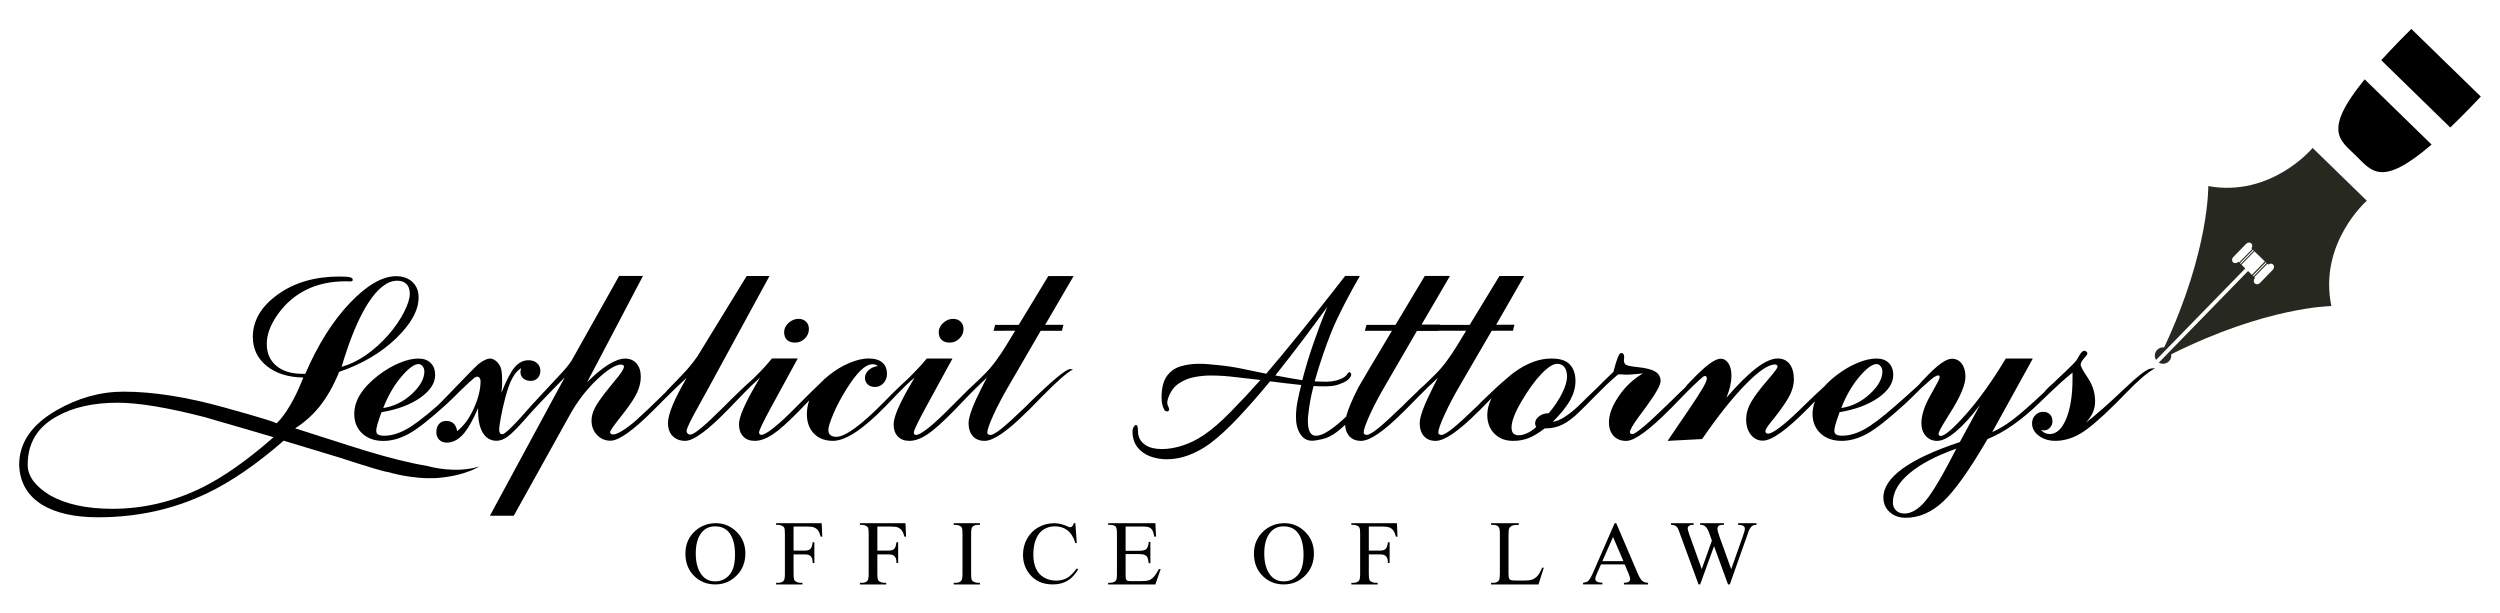 <?xml version="1.0" encoding="UTF-8"?>
<!-- Generator: Adobe Illustrator 24.2.1, SVG Export Plug-In . SVG Version: 6.00 Build 0)  -->
<svg xmlns="http://www.w3.org/2000/svg" xmlns:xlink="http://www.w3.org/1999/xlink" version="1.1" id="Layer_1" x="0px" y="0px" viewBox="0 0 686.27 168.38" style="enable-background:new 0 0 686.27 168.38;" xml:space="preserve">
<style type="text/css">
	.st0{fill:#27281F;}
	.st1{fill:#FFFFFF;}
	.st2{fill:none;stroke:#000000;stroke-miterlimit:10;}
</style>
<g>
	<g>
		<g>
			<path d="M196.54,143.62c2.18,0,4.07,0.79,5.67,2.38c1.6,1.58,2.4,3.56,2.4,5.93c0,2.44-0.81,4.47-2.42,6.08s-3.56,2.42-5.85,2.42     c-2.31,0-4.26-0.79-5.83-2.36c-1.57-1.57-2.36-3.61-2.36-6.11c0-2.55,0.91-4.64,2.73-6.25     C192.45,144.32,194.34,143.62,196.54,143.62z M196.31,144.49c-1.5,0-2.71,0.53-3.62,1.6c-1.13,1.33-1.7,3.27-1.7,5.83     c0,2.62,0.59,4.64,1.76,6.06c0.9,1.08,2.09,1.61,3.57,1.61c1.58,0,2.88-0.59,3.91-1.77c1.03-1.18,1.54-3.04,1.54-5.57     c0-2.75-0.57-4.8-1.7-6.15C199.17,145.03,197.91,144.49,196.31,144.49z"></path>
			<path d="M217.84,144.54v6.61h3.06c0.7,0,1.22-0.16,1.54-0.46c0.33-0.31,0.54-0.92,0.65-1.84h0.46v5.69h-0.46     c-0.01-0.65-0.09-1.13-0.25-1.44c-0.16-0.31-0.38-0.54-0.67-0.69c-0.28-0.15-0.71-0.23-1.27-0.23h-3.06v5.28     c0,0.85,0.05,1.41,0.16,1.69c0.08,0.21,0.26,0.38,0.52,0.53c0.36,0.2,0.74,0.3,1.14,0.3h0.61v0.46h-7.22v-0.46h0.6     c0.69,0,1.2-0.2,1.51-0.61c0.2-0.26,0.3-0.9,0.3-1.91V146.6c0-0.85-0.05-1.41-0.16-1.69c-0.08-0.21-0.25-0.38-0.51-0.53     c-0.36-0.2-0.74-0.3-1.14-0.3h-0.6v-0.46h12.51l0.16,3.7h-0.43c-0.22-0.79-0.47-1.36-0.75-1.73c-0.29-0.37-0.64-0.63-1.05-0.8     c-0.42-0.17-1.06-0.25-1.94-0.25H217.84z"></path>
			<path d="M240.84,144.54v6.61h3.06c0.7,0,1.22-0.16,1.54-0.46c0.33-0.31,0.54-0.92,0.65-1.84h0.46v5.69h-0.46     c-0.01-0.65-0.09-1.13-0.25-1.44c-0.16-0.31-0.38-0.54-0.67-0.69c-0.28-0.15-0.71-0.23-1.27-0.23h-3.06v5.28     c0,0.85,0.05,1.41,0.16,1.69c0.08,0.21,0.26,0.38,0.52,0.53c0.36,0.2,0.74,0.3,1.14,0.3h0.61v0.46h-7.22v-0.46h0.6     c0.69,0,1.2-0.2,1.51-0.61c0.2-0.26,0.3-0.9,0.3-1.91V146.6c0-0.85-0.05-1.41-0.16-1.69c-0.08-0.21-0.25-0.38-0.51-0.53     c-0.36-0.2-0.74-0.3-1.14-0.3h-0.6v-0.46h12.51l0.16,3.7h-0.43c-0.22-0.79-0.47-1.36-0.75-1.73c-0.29-0.37-0.64-0.63-1.05-0.8     c-0.42-0.17-1.06-0.25-1.94-0.25H240.84z"></path>
			<path d="M269,159.98v0.46h-7.2v-0.46h0.6c0.69,0,1.2-0.2,1.51-0.61c0.2-0.26,0.3-0.9,0.3-1.91V146.6c0-0.85-0.05-1.41-0.16-1.69     c-0.08-0.21-0.25-0.38-0.51-0.53c-0.36-0.2-0.74-0.3-1.14-0.3h-0.6v-0.46h7.2v0.46h-0.61c-0.69,0-1.19,0.2-1.5,0.61     c-0.21,0.26-0.31,0.9-0.31,1.91v10.86c0,0.85,0.05,1.41,0.16,1.69c0.08,0.21,0.26,0.38,0.52,0.53c0.36,0.2,0.73,0.3,1.13,0.3H269     z"></path>
			<path d="M295.2,143.62l0.38,5.47h-0.38c-0.51-1.64-1.24-2.81-2.19-3.53c-0.95-0.72-2.09-1.08-3.42-1.08     c-1.12,0-2.12,0.27-3.03,0.81c-0.9,0.54-1.61,1.4-2.13,2.59c-0.52,1.19-0.77,2.66-0.77,4.42c0,1.45,0.24,2.72,0.73,3.78     c0.49,1.07,1.22,1.89,2.2,2.45c0.98,0.57,2.1,0.85,3.35,0.85c1.09,0,2.05-0.22,2.89-0.67c0.83-0.45,1.75-1.33,2.75-2.66     l0.38,0.24c-0.84,1.43-1.83,2.48-2.95,3.14c-1.12,0.66-2.46,1-4.01,1c-2.79,0-4.94-0.99-6.47-2.96c-1.14-1.47-1.71-3.2-1.71-5.19     c0-1.6,0.38-3.08,1.13-4.42c0.75-1.34,1.79-2.39,3.11-3.12c1.32-0.74,2.76-1.11,4.32-1.11c1.22,0,2.41,0.28,3.6,0.85     c0.35,0.17,0.6,0.26,0.74,0.26c0.22,0,0.42-0.07,0.58-0.23c0.21-0.21,0.37-0.51,0.46-0.89H295.2z"></path>
			<path d="M308.99,144.54v6.65h3.7c0.96,0,1.6-0.14,1.92-0.43c0.43-0.38,0.67-1.05,0.72-2.01h0.46v5.85h-0.46     c-0.12-0.82-0.23-1.34-0.35-1.57c-0.15-0.29-0.39-0.52-0.73-0.68c-0.34-0.17-0.86-0.25-1.56-0.25h-3.7v5.54     c0,0.74,0.03,1.2,0.1,1.36c0.07,0.16,0.18,0.29,0.35,0.38c0.17,0.1,0.48,0.14,0.94,0.14h2.85c0.95,0,1.64-0.07,2.07-0.2     c0.43-0.13,0.84-0.39,1.24-0.78c0.51-0.51,1.04-1.29,1.57-2.32h0.5l-1.45,4.22H304.2v-0.46h0.6c0.4,0,0.77-0.09,1.13-0.29     c0.26-0.13,0.44-0.33,0.54-0.6c0.1-0.26,0.14-0.81,0.14-1.62v-10.92c0-1.07-0.11-1.72-0.32-1.97c-0.3-0.33-0.79-0.5-1.49-0.5     h-0.6v-0.46h12.96l0.19,3.68h-0.48c-0.17-0.88-0.37-1.49-0.58-1.82c-0.21-0.33-0.52-0.58-0.94-0.76     c-0.33-0.12-0.91-0.19-1.75-0.19H308.99z"></path>
		</g>
		<g>
			<path d="M352.61,143.62c2.18,0,4.07,0.79,5.67,2.38c1.6,1.58,2.4,3.56,2.4,5.93c0,2.44-0.81,4.47-2.42,6.08     c-1.61,1.61-3.56,2.42-5.85,2.42c-2.31,0-4.26-0.79-5.83-2.36c-1.57-1.57-2.36-3.61-2.36-6.1c0-2.55,0.91-4.63,2.73-6.25     C348.52,144.32,350.41,143.62,352.61,143.62z M352.37,144.49c-1.5,0-2.71,0.53-3.62,1.6c-1.13,1.33-1.7,3.27-1.7,5.83     c0,2.62,0.59,4.64,1.76,6.06c0.9,1.07,2.09,1.61,3.57,1.61c1.58,0,2.88-0.59,3.91-1.77c1.03-1.18,1.54-3.03,1.54-5.57     c0-2.75-0.57-4.8-1.7-6.15C355.23,145.03,353.98,144.49,352.37,144.49z"></path>
			<path d="M375.75,144.54v6.61h3.06c0.7,0,1.22-0.16,1.54-0.46c0.33-0.31,0.54-0.92,0.65-1.84h0.46v5.69H381     c-0.01-0.65-0.09-1.13-0.25-1.44c-0.16-0.31-0.38-0.54-0.67-0.69c-0.28-0.15-0.71-0.23-1.27-0.23h-3.06v5.28     c0,0.85,0.05,1.41,0.16,1.69c0.08,0.21,0.26,0.38,0.52,0.53c0.36,0.2,0.74,0.3,1.14,0.3h0.61v0.46h-7.22v-0.46h0.6     c0.69,0,1.2-0.2,1.51-0.61c0.2-0.26,0.3-0.9,0.3-1.91V146.6c0-0.85-0.05-1.41-0.16-1.69c-0.08-0.21-0.25-0.38-0.51-0.53     c-0.36-0.2-0.74-0.3-1.14-0.3h-0.6v-0.46h12.51l0.16,3.7h-0.43c-0.22-0.79-0.47-1.36-0.75-1.73c-0.29-0.37-0.64-0.63-1.05-0.8     c-0.42-0.17-1.06-0.25-1.94-0.25H375.75z"></path>
		</g>
		<g>
			<path d="M423.36,155.79l0.41,0.09l-1.44,4.56h-13.02v-0.46h0.63c0.71,0,1.22-0.23,1.53-0.69c0.17-0.26,0.26-0.88,0.26-1.84V146.6     c0-1.05-0.12-1.71-0.35-1.97c-0.32-0.36-0.8-0.55-1.44-0.55h-0.63v-0.46h7.61v0.46c-0.89-0.01-1.52,0.07-1.88,0.25     c-0.36,0.17-0.61,0.39-0.74,0.66c-0.13,0.26-0.2,0.9-0.2,1.9v10.57c0,0.69,0.07,1.16,0.2,1.41c0.1,0.17,0.25,0.3,0.46,0.38     c0.21,0.08,0.85,0.12,1.93,0.12h1.23c1.29,0,2.19-0.09,2.72-0.29c0.52-0.19,1-0.53,1.43-1.01     C422.5,157.59,422.93,156.83,423.36,155.79z"></path>
			<path d="M445.99,154.93h-6.51l-1.14,2.59c-0.28,0.64-0.42,1.12-0.42,1.43c0,0.25,0.12,0.47,0.37,0.66     c0.24,0.19,0.77,0.31,1.58,0.37v0.45h-5.3v-0.45c0.7-0.12,1.16-0.28,1.36-0.47c0.42-0.39,0.89-1.18,1.4-2.36l5.91-13.53h0.43     l5.85,13.68c0.47,1.1,0.9,1.81,1.28,2.14c0.38,0.33,0.92,0.51,1.61,0.55v0.45h-6.63v-0.45c0.67-0.03,1.12-0.14,1.36-0.33     c0.24-0.19,0.35-0.41,0.35-0.68c0-0.36-0.17-0.92-0.5-1.69L445.99,154.93z M445.64,154.04l-2.85-6.64l-2.93,6.64H445.64z"></path>
			<path d="M482.17,143.62v0.45c-0.44,0-0.79,0.08-1.07,0.23c-0.27,0.15-0.53,0.44-0.78,0.86c-0.17,0.28-0.43,0.96-0.78,2.02     l-4.69,13.24h-0.5l-3.83-10.5l-3.81,10.5h-0.45l-5-13.64c-0.37-1.02-0.61-1.62-0.71-1.81c-0.17-0.31-0.39-0.53-0.68-0.68     c-0.28-0.15-0.67-0.22-1.16-0.22v-0.45h6.22v0.45h-0.3c-0.44,0-0.77,0.1-1,0.29c-0.23,0.19-0.35,0.43-0.35,0.7     c0,0.28,0.18,0.93,0.55,1.95l3.31,9.22l2.79-7.84l-0.5-1.38l-0.4-1.1c-0.17-0.4-0.37-0.76-0.58-1.07     c-0.11-0.15-0.24-0.28-0.4-0.39c-0.21-0.15-0.41-0.25-0.62-0.31c-0.16-0.05-0.41-0.07-0.74-0.07v-0.45h6.55v0.45h-0.45     c-0.46,0-0.8,0.1-1.02,0.29c-0.21,0.19-0.32,0.46-0.32,0.79c0,0.41,0.19,1.13,0.56,2.16l3.22,8.93l3.2-9.05     c0.36-1,0.55-1.7,0.55-2.08c0-0.19-0.06-0.36-0.18-0.52c-0.12-0.16-0.27-0.27-0.45-0.34c-0.31-0.11-0.72-0.17-1.23-0.17v-0.45     H482.17z"></path>
		</g>
	</g>
	<path d="M221.26,88.3c-0.52-0.52-1.22-0.77-2.08-0.77c-1.01,0-1.91,0.38-2.72,1.12c-0.8,0.75-1.21,1.59-1.21,2.53   c0,0.91,0.26,1.62,0.79,2.12c0.53,0.5,1.27,0.75,2.22,0.75c1.03,0,1.92-0.37,2.67-1.11c0.74-0.73,1.12-1.61,1.12-2.61   C222.05,89.48,221.79,88.8,221.26,88.3z"></path>
	<path d="M266.39,106.44c0.73-0.63,1.32-1.17,1.76-1.63l0.66-0.65C268.13,104.76,267.33,105.52,266.39,106.44z M270.52,104.11   c0.13-0.12,0.26-0.23,0.39-0.34c0.01-0.03,0.03-0.06,0.04-0.09L270.52,104.11z M263.7,88.3c-0.53-0.52-1.22-0.77-2.08-0.77   c-1.01,0-1.91,0.38-2.72,1.12c-0.8,0.75-1.21,1.59-1.21,2.53c0,0.91,0.26,1.62,0.79,2.12c0.52,0.5,1.27,0.75,2.22,0.75   c1.03,0,1.92-0.37,2.66-1.11c0.75-0.73,1.13-1.61,1.13-2.61C264.5,89.48,264.23,88.8,263.7,88.3z"></path>
	<path d="M265.22,107.57c0.41-0.39,0.78-0.76,1.14-1.11C265.85,106.91,265.47,107.27,265.22,107.57z M266.21,108.31l4.2-4.09   C269.19,105.3,267.8,106.67,266.21,108.31z"></path>
	<path d="M393.99,104.45c0.22-0.21,0.46-0.42,0.67-0.6v-0.01c0.03-0.05,0.06-0.1,0.08-0.15   C394.5,103.92,394.26,104.16,393.99,104.45z"></path>
	<path d="M444.13,102.81l-0.62,0.59c0.25-0.21,0.5-0.42,0.73-0.59H444.13z"></path>
	<g>
		<path d="M117.55,127.97c-0.03-0.01-0.04-0.01-0.04-0.01c-1.37-0.23-2.84-0.53-4.39-0.85c-4.83-1.05-10.65-2.65-17.43-4.84    l-5.29-1.7l-2.43-0.77l-6.95-2.22c2.56-1.63,4.79-3.62,6.68-5.97c2.08-2.58,3.87-5.77,5.4-9.53c6.24-2.13,11.44-5.19,15.59-9.16    c4.13-3.99,6.22-7.74,6.22-11.28c0-1.09-0.21-2.06-0.65-2.88c-0.26-0.49-0.61-0.94-1.03-1.34c-0.23-0.22-0.48-0.43-0.74-0.59    c-1.01-0.67-2.23-1.02-3.7-1.02c-3.83,0-8.09,2.47-12.76,7.38c-4.69,4.92-8.76,11.4-12.23,19.42h-0.8c-3.03,0-5.4-0.73-7.15-2.2    c-1.75-1.46-2.62-3.47-2.62-6.03c0-2.61,1.04-5.34,3.12-8.23c2.07-2.88,4.66-5.09,7.76-6.63c1.58-0.78,3.3-1.36,5.1-1.74    c1.81-0.39,3.75-0.57,5.84-0.57c0.22,0,0.44,0.01,0.64,0.03c0.21,0.02,0.34,0.03,0.36,0.03c0.22,0,0.42-0.03,0.57-0.12    c0.16-0.08,0.23-0.17,0.23-0.29c0-0.36-0.24-0.61-0.73-0.74c-0.49-0.14-1.47-0.21-2.95-0.21c-6.7,0-12.35,1.64-16.91,4.92    c-4.57,3.28-6.86,7.17-6.86,11.67c0,3.25,1.27,5.9,3.81,7.96c2.55,2.06,5.89,3.11,10.05,3.17c-1.14,2.91-2.33,5.46-3.61,7.62    c-1.28,2.16-2.51,3.81-3.69,4.93c-2.82-1.22-13.06-3.91-14.32-4.31c-10.41-2.91-19.65-4.36-27.7-4.36    c-6.39,0-12.55,1.73-18.5,5.16c-6.79,3.93-10.18,8.91-10.18,14.93c0.15,4.79,2.27,8.46,6.34,10.98c3.82,2.29,8.94,3.42,15.32,3.42    c10.82,0,20.8-2.21,29.96-6.62c6.6-3.15,13.59-7.96,20.99-14.41l15.4,4.66c7.9,2.57,12.28,3.88,13.13,3.93    c2.27,0.63,4.43,1.08,6.49,1.34c0.67,0.09,1.33,0.17,1.98,0.23c1.68,0.16,3.25,0.18,4.71,0.11c0.11,0,0.23,0,0.34-0.02    c3.74-0.28,6.83-1.05,9.17-1.97c0.17-0.06,0.31-0.12,0.47-0.19c0.34-0.15,0.63-0.28,0.88-0.41c0.03-0.02,0.06-0.03,0.1-0.05    c0.12-0.06,0.23-0.11,0.35-0.17c0.08-0.04,0.14-0.07,0.2-0.11c0.16-0.09,0.31-0.17,0.45-0.25c0.01-0.01,0.02-0.01,0.03-0.02    C125.1,130.05,118.13,128.14,117.55,127.97z M95.26,96.02c1.81-5.35,3.76-9.63,5.81-12.83c2.63-4.08,5.29-6.13,7.96-6.13    c1,0,1.79,0.24,2.39,0.77c0.06,0.05,0.11,0.1,0.18,0.16c0.37,0.41,0.64,0.89,0.76,1.51c0.09,0.36,0.13,0.74,0.13,1.18    c0,1.27-0.54,2.97-1.6,5.04c-1.07,2.09-2.49,4.15-4.26,6.19c-1.99,2.26-4.09,4.13-6.28,5.64c-2.12,1.44-4.22,2.47-6.32,3.07    c-0.08,0.03-0.18,0.06-0.26,0.08C94.26,99.05,94.75,97.5,95.26,96.02z M74.39,120.63c-6.84,5.94-13.15,10.35-18.93,13.22    c-7.9,3.88-16.1,5.82-24.6,5.82c-7.05,0-12.76-1.24-17.14-3.71c-4.07-2.48-6.12-5.27-6.12-8.37c0-5.97,2.69-10.41,8.09-13.33    c4.42-2.48,9.96-3.71,16.59-3.71c5.75,0,13.77,1.33,24.09,4c0.55,0.16,1.18,0.35,1.88,0.55c0.44,0.13,0.89,0.27,1.4,0.42    c1.1,0.3,2.35,0.67,3.74,1.07c2.38,0.68,5.24,1.51,8.61,2.52c0.99,0.28,2.02,0.58,3.09,0.9    C74.86,120.21,74.62,120.42,74.39,120.63z"></path>
		<path d="M293.78,101.31c-1.13,0-4.79,3.03-11.01,9.08l-0.81,0.84c-3.09,2.99-5.38,5.1-6.91,6.33c-1.52,1.23-2.57,1.84-3.16,1.84    c-0.25,0-0.47-0.05-0.63-0.17c-0.16-0.12-0.24-0.26-0.24-0.46c0-0.77,0.57-2.4,1.7-4.9c1.14-2.49,2.63-5.31,4.48-8.46l8.48-14.6    h5.82l0.43-1.65h-5.02l7.81-13.38h-6.94c0,0-11.12,18.34-11.36,18.71c-2.15,3.58-4.24,6.35-6.25,8.31l-1.27,1.26l-0.1,0.09    l-0.66,0.65c-0.44,0.46-1.03,1-1.76,1.63c-0.01,0-0.02,0.01-0.03,0.02c-0.36,0.35-0.73,0.72-1.14,1.11    c-0.01,0.01-0.01,0.02-0.03,0.03c-1.18,1.16-2.54,2.51-4.06,4.05c-2.48,2.53-4.54,4.45-6.19,5.77c-1.65,1.32-2.8,1.98-3.45,1.98    c-0.19,0-0.35-0.05-0.46-0.17c-0.12-0.11-0.17-0.26-0.17-0.46c0-0.3,0.28-1.06,0.85-2.24c0.58-1.19,1.41-2.79,2.51-4.81    l7.26-13.29h-7.06c-0.79,0.99-2.28,2.66-3.61,3.99c-0.18,0.19-0.31,0.31-0.39,0.39l-1.38,1.38c-1.19,1.06-2.6,2.4-4.23,4.02    c-0.47,0.47-1.14,1.15-2,2.03c-6.34,6.45-10.75,9.68-13.23,9.68c-0.72,0-1.26-0.16-1.63-0.48s-0.55-0.78-0.55-1.41    c0-0.77,0.46-2.23,1.37-4.39c0.91-2.15,2.07-4.35,3.47-6.59c1.47-2.39,2.8-4.15,3.99-5.31c1.2-1.16,2.31-1.74,3.33-1.74    c0.26,0,0.51,0.04,0.76,0.12c0.24,0.08,0.48,0.2,0.71,0.37c-1.05,0.14-1.91,0.52-2.57,1.14c-0.67,0.62-1.01,1.33-1.01,2.12    c0,0.73,0.26,1.32,0.77,1.79c0.52,0.48,1.17,0.7,1.97,0.7c0.9,0,1.69-0.34,2.33-1.03c0.64-0.69,0.97-1.54,0.97-2.55    c0-1.37-0.44-2.43-1.3-3.15c-0.86-0.73-2.12-1.09-3.79-1.09c-1.53,0-3.29,0.41-5.25,1.24c-1.97,0.83-3.85,1.97-5.65,3.42    c-0.88,0.7-1.66,1.42-2.34,2.14c-0.01,0.02-0.03,0.03-0.04,0.04c-1.63,1.53-3.78,3.65-6.46,6.37c-2.48,2.53-4.54,4.45-6.2,5.77    c-1.65,1.32-2.79,1.98-3.45,1.98c-0.18,0-0.34-0.05-0.46-0.17c-0.11-0.11-0.17-0.26-0.17-0.46c0-0.3,0.28-1.06,0.86-2.24    c0.57-1.19,1.4-2.79,2.51-4.81l7.25-13.29h-7.07c-0.8,0.99-2.26,2.66-3.59,3.99c-0.19,0.19-0.33,0.31-0.39,0.39l-1.15,1.15    c-1.44,1.25-3.33,3.02-5.66,5.3c-0.63,0.64-1.51,1.51-2.63,2.63c-4.98,4.96-7.96,7.44-8.95,7.44c-0.33,0-0.59-0.09-0.78-0.27    c-0.2-0.19-0.3-0.43-0.3-0.7c0-0.68,1.09-2.95,3.26-6.81c1.11-1.99,1.98-3.58,2.63-4.77l16.87-30.98h-6.26l-13.49,22    c-0.49,0.73-1.09,1.52-1.79,2.39c-0.7,0.86-1.47,1.75-2.32,2.63l-1.79,1.86c-0.4,0.43-0.89,0.93-1.5,1.54    c-0.65,0.65-1.1,1.14-1.34,1.47c-0.01,0.01-0.02,0.02-0.02,0.02c-0.05,0.05-0.11,0.1-0.17,0.16c-3.25,3.2-5.88,5.71-7.89,7.51    c-1.38,1.22-2.64,2.17-3.79,2.87c-1.14,0.7-2.01,1.06-2.59,1.06c-0.23,0-0.43-0.06-0.58-0.18c-0.15-0.11-0.23-0.26-0.23-0.46    c0-0.37,1.01-1.82,3.02-4.35l0.39-0.49c1.97-2.5,3.29-4.5,3.98-5.98c0.69-1.48,1.04-2.95,1.04-4.4c0-1.52-0.39-2.73-1.16-3.63    c-0.77-0.9-1.82-1.35-3.16-1.35c-1.28,0-2.82,0.56-4.62,1.68c-1.81,1.13-3.73,2.73-5.79,4.8l15.33-29.17h-6.55l-12.95,23.07    l-0.03,0.07c-0.77,1.19-1.82,2.48-3.13,3.85l-7.69,8.25c-4.74,5.48-7.5,8.21-8.24,8.21c-0.28,0-0.5-0.1-0.65-0.29    c-0.15-0.2-0.23-0.49-0.23-0.86c0-0.72,0.16-1.93,0.48-3.61c0.31-1.69,0.73-3.5,1.24-5.44c0.57-2.17,1.19-3.89,1.88-5.17    c0.69-1.27,1.5-2.2,2.44-2.78c-0.07,0.2-0.12,0.41-0.15,0.59c-0.04,0.19-0.06,0.35-0.06,0.46c0,0.73,0.26,1.32,0.77,1.78    c0.52,0.45,1.2,0.68,2.04,0.68c0.79,0,1.43-0.25,1.93-0.77c0.49-0.52,0.73-1.19,0.73-2.03s-0.3-1.53-0.91-2.07    c-0.61-0.54-1.39-0.8-2.35-0.8c-1.42,0-2.68,0.63-3.77,1.91c-1.09,1.27-2.32,3.63-3.67,7.06c0.07-0.65,0.12-1.18,0.16-1.57    c0.03-0.4,0.05-0.65,0.05-0.77c0-2.01,0.01-3.95-0.6-5.08c-0.61-1.14-1.69-2.01-2.74-2.01c-0.75,0-1.9,0.53-3.13,1.5    c-1.23,0.97-10.11,10.43-11.35,11.5c-3.74,3.28-6.63,5.46-8.7,6.54c-2.06,1.09-4.01,1.64-5.86,1.64c-0.74,0-1.29-0.1-1.65-0.31    c-0.35-0.21-0.53-0.56-0.53-1.06c0-0.4,0.11-0.97,0.31-1.7c0.21-0.74,0.59-1.87,1.13-3.38c4.35-0.73,7.89-2.05,10.63-3.96    c2.73-1.92,4.1-4,4.1-6.25c0-1.4-0.41-2.51-1.23-3.31c-0.81-0.81-1.94-1.21-3.36-1.21c-1.56,0-3.31,0.4-5.24,1.21    c-1.93,0.8-3.84,1.93-5.74,3.38c-2.22,1.71-3.88,3.44-4.98,5.21c-1.1,1.76-1.65,3.57-1.65,5.41c0,2.19,0.72,3.98,2.18,5.35    c1.46,1.36,3.4,2.05,5.81,2.05c2.27,0,4.58-0.65,6.94-1.93c2.37-1.29,5.84-4.01,10.42-8.18c0.91-0.84,2.16-2.05,3.75-3.65    c1.46-1.43,2.76-2.63,3.88-3.59c0,0,0,0,0.01-0.01c0.33-0.18,0.6-0.28,0.8-0.28c0.23,0,0.45,0.12,0.62,0.36    c0.17,0.23,0.26,0.52,0.26,0.87c0,2.27-0.62,4.76-1.86,7.51c-1.24,2.73-2.76,4.81-4.56,6.21c-0.16-0.97-0.5-1.67-1.01-2.12    c-0.5-0.46-1.17-0.68-2.01-0.68c-0.82,0-1.47,0.27-1.96,0.83c-0.5,0.57-0.74,1.31-0.74,2.24c0,0.87,0.26,1.56,0.79,2.09    c0.53,0.53,1.21,0.79,2.05,0.79c1.62,0,3.09-0.73,4.42-2.18c1.33-1.44,2.73-3.88,4.21-7.29v0.88c0,2.55,0.45,4.53,1.33,5.96    c0.89,1.42,2.13,2.13,3.72,2.13c0.97,0,1.95-0.36,2.99-1.09c1.03-0.72,2.66-2.35,4.91-4.88l1.06-1.23    c1.92-2.22,9.38-9.84,9.79-10.24l-0.15,0.27l-20.41,37.74h6.55l15.31-27.54c2.08-3.76,4.58-7.03,7.49-9.8    c2.92-2.77,5.14-4.15,6.68-4.15c0.21,0,0.39,0.05,0.54,0.16c0.15,0.1,0.23,0.22,0.23,0.37c0,0.65-0.84,1.96-2.53,3.92    c-1.05,1.27-1.88,2.3-2.49,3.09c-1.54,1.97-2.58,3.51-3.1,4.63c-0.53,1.13-0.79,2.19-0.79,3.23c0,1.54,0.5,2.84,1.5,3.91    c1.01,1.06,2.23,1.59,3.69,1.59c2.29,0,6.22-2.78,11.78-8.35l0.84-0.84c0.54-0.54,1.31-1.31,2.32-2.32    c0.38-0.38,0.74-0.74,1.1-1.09c1.53-1.53,2.89-2.82,4.04-3.88c0.02-0.02,0.03-0.03,0.04-0.03l0.8-0.72    c-1.73,2.97-3.01,5.46-3.84,7.47c-0.85,2.06-1.28,3.7-1.28,4.92c0,1.49,0.43,2.68,1.28,3.56c0.85,0.87,2,1.32,3.45,1.32    c2.34,0,6.4-3.02,12.2-9.05c0.82-0.84,1.45-1.5,1.9-1.97c0.23-0.23,0.6-0.6,1.09-1.12c0.38-0.4,0.74-0.77,1.1-1.14    c1.19-1.22,2.28-2.28,3.27-3.17l0.11-0.1l0.85-0.82c-0.03,0.05-0.05,0.1-0.08,0.15c-0.26,0.47-0.62,1.08-1.08,1.85    c-3.07,5.28-4.6,8.88-4.6,10.77c0,1.45,0.39,2.58,1.15,3.38c0.75,0.81,1.82,1.22,3.17,1.22c1.52,0,3.16-0.59,4.93-1.76    c1.77-1.17,4.24-3.38,7.42-6.63c0.65-0.67,1.52-1.57,2.62-2.73c-0.44,1.22-0.65,2.48-0.65,3.79c0,2.24,0.65,4.02,1.94,5.34    c1.3,1.33,3.04,1.99,5.21,1.99c3.46,0,8.26-3.15,14.38-9.44l1.23-1.27c0.33-0.33,0.8-0.82,1.43-1.5c0.18-0.19,0.36-0.38,0.54-0.56    c0,0,0,0,0.01-0.01c1.81-1.89,3.41-3.42,4.82-4.59c-0.25,0.48-0.64,1.14-1.16,2c-3.06,5.28-4.59,8.88-4.59,10.77    c0,1.45,0.38,2.58,1.14,3.38c0.76,0.81,1.82,1.22,3.18,1.22c1.51,0,3.16-0.59,4.93-1.76c1.77-1.17,4.24-3.38,7.42-6.63    c0.75-0.77,1.8-1.87,3.16-3.29c0.35-0.37,0.69-0.72,1.02-1.07c1.58-1.64,2.98-3.01,4.2-4.09c0.03-0.04,0.07-0.07,0.11-0.1    l0.43-0.43c-0.01,0.03-0.03,0.06-0.04,0.09c-0.3,0.6-0.74,1.43-1.29,2.51c-2.46,4.84-3.69,8.14-3.69,9.89    c0,1.51,0.39,2.71,1.16,3.58c0.77,0.86,1.85,1.3,3.23,1.3c2.43,0,6.29-2.65,11.57-7.93l0.57-0.53c0.88-0.88,2.11-2.13,3.68-3.75    c3.95-4.04,6.77-6.51,8.45-7.41c-0.04,0-0.12-0.01-0.24-0.03C294.04,101.34,293.85,101.31,293.78,101.31z M110.16,103.43    c1.97-2.33,3.56-3.49,4.75-3.49c0.42,0,0.78,0.2,1.11,0.6c0.31,0.4,0.47,0.87,0.47,1.43c0,1.99-1.15,4.05-3.43,6.18    c-2.3,2.12-4.92,3.41-7.86,3.86C106.53,108.61,108.18,105.76,110.16,103.43z"></path>
		<path d="M590.49,101.17c-1.01,0-3.5,1.9-7.49,5.7c-3.99,3.8-7.46,6.86-10.4,9.17c0.91-1.03,1.55-1.99,1.94-2.9    c0.39-0.9,0.58-1.9,0.58-3c0-2.27-0.66-4.4-1.98-6.39c-1.32-1.98-1.98-3.19-1.98-3.61c0-0.5,0.31-1.09,0.93-1.78    c0.62-0.68,0.92-1.13,0.92-1.31s-0.08-0.37-0.26-0.53c-0.17-0.16-0.37-0.24-0.58-0.24c-0.44,0-0.93,0.48-1.47,1.44    c-0.25,0.47-0.47,0.82-0.63,1.09c-0.38,0.54-1.41,1.6-3.12,3.22c-0.45,0.43-0.79,0.75-1.06,0.99l-2.13,2.03    c-0.3,0.28-0.7,0.64-1.2,1.09c-0.71,0.67-1.19,1.18-1.42,1.52c-3.87,3.64-6.76,6.17-8.68,7.6c-1.94,1.45-3.8,2.57-5.58,3.36    l11.15-20.2h-7.43c-3.43,5.75-7.31,11.23-10.87,15.24c-3.57,4.01-5.89,6.01-6.99,6.01c-0.17,0-0.3-0.06-0.43-0.17    c-0.11-0.12-0.17-0.25-0.17-0.39c0-0.23,0.21-0.74,0.63-1.53c0.43-0.78,1.08-1.87,1.96-3.27c0.14-0.23,0.36-0.58,0.64-1.03    c2.77-4.37,4.16-7.66,4.16-9.88c0-1.49-0.34-2.69-1.02-3.58c-0.67-0.89-1.57-1.34-2.7-1.34c-0.83,0-1.87,0.45-3.08,1.34    c-1.22,0.88-2.75,2.32-4.6,4.28l-0.31,0.31c-0.52,0.55-0.93,1.02-1.24,1.39c-0.45,0.38-0.9,0.8-1.39,1.24    c-2.03,1.85-3.67,3.31-4.91,4.38c-3.74,3.28-6.64,5.46-8.7,6.54c-2.06,1.09-4.01,1.64-5.86,1.64c-0.75,0-1.3-0.1-1.65-0.31    c-0.36-0.21-0.53-0.56-0.53-1.06c0-0.4,0.1-0.97,0.31-1.7c0.21-0.74,0.59-1.87,1.13-3.38c4.35-0.73,7.88-2.05,10.63-3.96    c2.73-1.92,4.1-4,4.1-6.25c0-1.4-0.42-2.51-1.23-3.31c-0.82-0.81-1.94-1.21-3.37-1.21c-1.56,0-3.31,0.4-5.24,1.21    c-1.93,0.8-3.84,1.93-5.73,3.38c-1.31,1.01-2.42,2.02-3.33,3.05c-1.66,1.5-3.61,3.35-5.86,5.55l-1.37,1.33    c-2.01,1.94-3.73,3.44-5.17,4.51c-1.43,1.06-2.45,1.59-3.04,1.59c-0.22,0-0.42-0.06-0.56-0.18c-0.14-0.11-0.2-0.26-0.2-0.45    c0-0.45,0.49-1.27,1.47-2.46c0.42-0.52,0.76-0.94,1.05-1.3c2.13-2.73,3.55-4.84,4.25-6.3c0.7-1.45,1.06-2.85,1.06-4.19    c0-1.8-0.4-3.21-1.18-4.23c-0.78-1.02-1.88-1.52-3.28-1.52c-1.58,0-3.55,0.87-5.86,2.64c-2.31,1.77-5.05,4.47-8.21,8.13    c0.45-1.08,0.79-2.12,1.03-3.15c0.23-1.02,0.35-2,0.35-2.96c0-1.38-0.27-2.49-0.82-3.33c-0.55-0.84-1.26-1.27-2.12-1.27    c-0.84,0-1.94,0.52-3.29,1.54c-1.36,1.04-3.09,2.66-5.19,4.88c-0.52,0.52-0.88,0.93-1.11,1.25c-0.04,0.05-0.07,0.08-0.08,0.13    v0.01l-0.01,0.01c-1.19,1.11-2.55,2.44-4.1,3.97l-0.9,0.87c-5.5,5.35-8.7,8.04-9.58,8.04c-0.19,0-0.35-0.05-0.48-0.14    c-0.12-0.09-0.19-0.21-0.19-0.36c0-0.63,0.81-2.04,2.43-4.25c0.25-0.35,0.46-0.62,0.59-0.8c0.28-0.38,0.69-0.92,1.23-1.65    c2.78-3.79,4.18-6.24,4.18-7.33c0-1.15-0.48-2.01-1.44-2.61c-0.95-0.6-2.58-1.02-4.87-1.25c-1.74-0.18-2.79-0.4-3.18-0.63    s-0.58-0.64-0.58-1.23c0-0.18,0.01-0.37,0.04-0.56c0.02-0.18,0.03-0.29,0.03-0.31c0-0.4-0.07-0.69-0.21-0.87    c-0.14-0.19-0.36-0.28-0.66-0.28c-0.5,0-1.16,1.63-2,4.88l-0.07,0.28l-2.53,2.45c-0.37,0.38-0.86,0.87-1.47,1.47    c-0.14,0.14-0.27,0.27-0.41,0.4c-0.01,0.01-0.02,0.03-0.04,0.04c-0.95,0.89-2.02,1.92-3.2,3.08c-0.23,0.23-0.61,0.6-1.12,1.12    c-3.18,3.16-5.81,4.89-7.89,5.19c2.25-2.27,3.84-4.27,4.8-5.99c0.95-1.74,1.43-3.47,1.43-5.23c0-2.01-0.56-3.57-1.68-4.66    c-1.13-1.1-2.81-1.5-4.89-1.5c-1.54,0-3.16,0.21-5.03,0.92c-1.88,0.71-3.67,1.71-5.37,2.97c-0.65,0.49-1.27,1-1.84,1.52    l-0.01,0.01c-1.8,1.49-4.16,3.68-7.09,6.53l-0.8,0.84c-3.09,2.99-5.39,5.1-6.92,6.33c-1.51,1.23-2.57,1.84-3.15,1.84    c-0.26,0-0.47-0.05-0.63-0.17c-0.17-0.12-0.25-0.26-0.25-0.46c0-0.77,0.57-2.4,1.71-4.9c1.13-2.49,2.62-5.31,4.47-8.46l8.49-14.6    h5.82l0.42-1.65h-5.02l7.68-13.38h-6.78l-10.9,17.9c-0.09,0.17-0.25,0.44-0.49,0.81c-2.15,3.58-4.24,6.35-6.24,8.31l-2.04,2    c-0.45,0.47-1.04,1.02-1.79,1.65c-0.54,0.48-0.92,0.86-1.17,1.16c-0.89,0.83-1.86,1.77-2.9,2.77l-0.81,0.84    c-3.09,2.99-5.38,5.1-6.91,6.33c-1.52,1.23-2.57,1.84-3.16,1.84c-0.25,0-0.47-0.05-0.63-0.17c-0.16-0.12-0.24-0.26-0.24-0.46    c0-0.77,0.57-2.4,1.7-4.9c1.14-2.49,2.63-5.31,4.48-8.46l8.48-14.6h5.82l0.43-1.65h-5.02l7.81-13.38h-6.92    c0,0-17.6,29.37-18.18,30.5c-1.79,3.51-2.93,6.23-3.41,8.12c-0.27,0.26-0.56,0.53-0.85,0.79c-1.37,1.25-2.71,2.31-4.02,3.16    c-1.32,0.86-2.46,1.3-3.41,1.3c-1.48,0-2.22-1.37-2.22-4.09v-0.68c0-0.22,0.02-0.45,0.07-0.69c0.28-2.82,0.78-5.55,1.5-8.19h0.44    l0.85,0.07h0.44c1.05,0.05,2.07,0.03,3.05-0.07c0.99-0.09,1.86-0.3,2.62-0.64c1.34-0.44,2.28-1.11,2.8-2.01    c0.14-0.24,0.17-0.5,0.07-0.76c-0.09-0.25-0.26-0.4-0.5-0.4c-0.1,0-0.21,0.1-0.37,0.29c-0.38,0.72-1.1,1.27-2.15,1.65    c-1.43,0.58-3.18,0.79-5.24,0.65c-0.24,0-0.52-0.01-0.82-0.03c-0.31-0.03-0.61-0.04-0.9-0.04l0.15-0.5    c1.29-4.51,2.78-8.89,4.49-13.16c1.7-4.26,5.38-11.19,7.78-15.27h-4.06c-1.48,1.92-5.38,6.91-7.5,9.56    c-2.1,2.66-4.37,5.48-6.79,8.44c-2.42,2.98-4.88,5.91-7.36,8.84c-2.25-0.48-4.5-0.94-6.75-1.4c-2.26-0.46-4.44-0.77-6.54-0.97    c-0.86-0.1-1.74-0.18-2.62-0.25c-0.88-0.07-1.74-0.11-2.55-0.11c-1.82,0-3.53,0.24-5.1,0.72c-1.58,0.48-2.83,1.39-3.77,2.73    c-0.93,1.34-1.4,3.28-1.4,5.81c0,1.34,0.23,2.45,0.72,3.31c0.18,0.34,0.45,0.5,0.78,0.5c0.39,0,0.58-0.21,0.58-0.64    c0-0.05-0.05-0.22-0.14-0.51c-0.24-0.39-0.37-0.81-0.37-1.29c0-0.24,0.04-0.48,0.11-0.72c0.07-0.23,0.13-0.46,0.18-0.65    c0.62-1.68,1.55-2.95,2.79-3.8c1.25-0.86,2.64-1.45,4.18-1.77c1.52-0.3,3.06-0.47,4.59-0.47c2.3,0,4.58,0.15,6.86,0.44    c2.28,0.28,4.56,0.55,6.87,0.79c-2.87,3.21-5.64,6.17-8.3,8.87c-2.66,2.7-5.07,4.77-7.22,6.22c-1.82,1.24-3.73,2.19-5.74,2.86    c-2.01,0.67-3.95,1.01-5.82,1.01c-1.87,0-3.35-0.36-4.45-1.08c-1.39-0.9-2.09-2.17-2.09-3.8c0-1.16-0.18-1.73-0.57-1.73    c-0.19,0-0.4,0.18-0.61,0.54c-0.21,0.36-0.33,0.75-0.33,1.19c0,1.77,0.46,3.23,1.36,4.38c0.91,1.15,2.08,1.98,3.52,2.51    c1.43,0.53,2.95,0.79,4.52,0.79c2.01,0,4.01-0.37,6-1.11c1.98-0.75,3.91-1.79,5.78-3.13c2.49-1.87,5.16-4.32,8-7.36    c2.85-3.04,5.72-6.31,8.58-9.8c1.44,0.19,2.87,0.38,4.32,0.54c1.43,0.17,2.84,0.33,4.24,0.47c-0.39,1.48-0.72,2.97-1.01,4.45    c-0.29,1.49-0.44,2.93-0.44,4.32c0,1.91,0.4,3.48,1.19,4.7c0.79,1.22,1.86,1.83,3.2,1.83c0.67,0,1.66-0.15,2.98-0.47    c1.32-0.31,2.65-1,3.99-2.04c0.76-0.61,1.47-1.22,2.14-1.84c0.07,1.29,0.45,2.32,1.14,3.09c0.77,0.86,1.85,1.3,3.23,1.3    c2.43,0,6.29-2.65,11.57-7.93l0.56-0.53c0.89-0.88,2.12-2.13,3.69-3.75c0.14-0.14,0.28-0.28,0.42-0.43c0.01,0,0.01-0.01,0.02-0.02    c0.01,0,0.01-0.01,0.02-0.02c0.01,0,0.01-0.01,0.02-0.01c1.46-1.49,2.77-2.75,3.91-3.78l0.03-0.03c0.04-0.04,0.08-0.08,0.12-0.11    c0.27-0.28,0.52-0.53,0.75-0.76c-0.02,0.05-0.05,0.1-0.08,0.15v0.01c-0.29,0.59-0.71,1.41-1.25,2.44    c-2.45,4.84-3.68,8.14-3.68,9.89c0,1.51,0.39,2.71,1.16,3.58c0.77,0.86,1.84,1.3,3.22,1.3c2.44,0,6.3-2.65,11.58-7.93l0.56-0.53    c0.79-0.79,1.86-1.87,3.2-3.25c-0.78,1.57-1.17,3.1-1.17,4.55c0,2.13,0.65,3.85,1.95,5.17c1.3,1.33,3.01,1.99,5.14,1.99    c1.54,0,2.97-0.26,4.28-0.77c1.31-0.52,2.78-1.41,4.42-2.67h0.42c1.56,0,3.06-0.35,4.47-1.05c1.42-0.7,2.95-1.86,4.58-3.47    c1.1-1.06,2.6-2.55,4.49-4.49c0.01-0.01,0.02-0.02,0.03-0.03c2.12-2.16,3.92-3.87,5.39-5.12l0.06-0.05l0.62-0.59h1.16    c0.3,0,0.67,0.02,1.12,0.07h0.24c0.36,0,0.84-0.02,1.46-0.07c0.62-0.04,1.58-0.14,2.9-0.28c-2.67,1.57-4.9,3.67-6.66,6.29    c-1.78,2.61-2.67,5-2.67,7.15c0,1.56,0.43,2.8,1.28,3.72c0.85,0.91,2,1.37,3.45,1.37c2.3,0,6.37-2.98,12.24-8.91l0.5-0.5    c0.58-0.61,1.42-1.47,2.52-2.59c2.35-2.44,4.32-4.33,5.92-5.67h0.01c0.18-0.1,0.34-0.15,0.45-0.15c0.17,0.02,0.29,0.09,0.38,0.2    c0.08,0.12,0.12,0.29,0.12,0.53c0,0.45-0.41,1.37-1.23,2.77c-0.82,1.4-2.13,3.42-3.93,6.06l-5.61,8.25l9.47-0.5    c4.35-6.31,8.32-11.31,11.91-14.97c3.59-3.67,6.29-5.51,8.09-5.51c0.25,0.02,0.44,0.08,0.55,0.19c0.1,0.1,0.15,0.26,0.15,0.47    c0,0.3-0.72,1.3-2.17,2.99c-0.84,1.01-1.53,1.82-2.07,2.46c-1.73,2.14-2.9,3.87-3.48,5.15c-0.6,1.29-0.89,2.56-0.89,3.82    c0,1.74,0.43,3.14,1.3,4.22c0.86,1.08,1.96,1.62,3.29,1.62c2.43,0,6.52-2.92,12.27-8.74l0.39-0.39l0.91-0.94    c0.24-0.25,0.49-0.5,0.73-0.73c-0.44,1.14-0.66,2.3-0.66,3.46c0,2.19,0.73,3.98,2.19,5.35c1.46,1.36,3.39,2.05,5.8,2.05    c2.28,0,4.58-0.65,6.95-1.93c2.36-1.29,5.83-4.01,10.41-8.18c0.91-0.84,2.16-2.05,3.76-3.65c0.29-0.29,0.59-0.58,0.87-0.85    c0.41-0.33,0.89-0.76,1.47-1.3c1.45-1.37,2.46-2.05,3.02-2.05c0.19,0.02,0.3,0.06,0.36,0.12c0.04,0.06,0.07,0.19,0.07,0.41    c0,0.33-0.84,1.95-2.51,4.89c-1.68,2.94-2.51,5.5-2.51,7.67c0,1.44,0.41,2.62,1.21,3.53c0.8,0.89,1.84,1.35,3.11,1.35    c1.4,0,3.12-0.86,5.17-2.58c2.04-1.72,4.25-4.15,6.61-7.31l-5.55,10.21c-6.97,2.31-12.2,4.74-15.72,7.29    c-3.5,2.55-5.26,5.19-5.26,7.92c0,1.64,0.58,2.98,1.73,4.01c1.14,1.05,2.63,1.56,4.45,1.56c3.61,0,7-1.47,10.19-4.42    c3.19-2.95,7.26-8.68,12.22-17.19c4.56-1.82,9.39-5.21,14.48-10.17c3.98-3.89,6.94-6.58,8.85-8.06v1.56    c0,4.63-0.58,8.34-1.74,11.12c-1.15,2.78-2.68,4.18-4.57,4.18c-0.45,0-0.86-0.1-1.25-0.28c-0.39-0.18-0.75-0.48-1.1-0.87    c0.13,0.04,0.28,0.08,0.44,0.1c0.15,0.02,0.34,0.03,0.54,0.03c0.54,0,1.04-0.24,1.49-0.75c0.46-0.5,0.68-1.06,0.68-1.67    c0-0.81-0.22-1.46-0.68-1.94c-0.46-0.49-1.07-0.72-1.84-0.72c-0.87,0-1.59,0.3-2.19,0.91c-0.6,0.6-0.89,1.35-0.89,2.25    c0,1.33,0.61,2.46,1.84,3.39c1.23,0.93,2.74,1.41,4.54,1.41c2.3,0,4.55-0.64,6.78-1.92c2.21-1.27,5.49-4.04,9.81-8.33    c0.66-0.65,1.58-1.59,2.77-2.83c3.3-3.41,5.87-5.64,7.72-6.66c0.09-0.14,0.16-0.24,0.22-0.31c0.02-0.02,0.04-0.04,0.05-0.05    C591.28,101.1,590.93,101.17,590.49,101.17z M510.4,103.43c1.97-2.33,3.56-3.49,4.74-3.49c0.43,0,0.79,0.2,1.11,0.6    c0.31,0.4,0.48,0.87,0.48,1.43c0,1.99-1.15,4.05-3.44,6.18c-2.29,2.12-4.91,3.41-7.85,3.86    C506.77,108.61,508.42,105.76,510.4,103.43z M357.49,104.36c-1.2-0.19-2.42-0.4-3.67-0.61c-1.24-0.22-2.49-0.45-3.73-0.69    c2.54-3.2,5.04-6.44,7.51-9.69c2.46-3.26,4.72-6.33,6.79-9.19l-0.36,0.86c-1.16,2.77-2.32,5.85-3.48,9.22    C359.37,97.64,358.35,101,357.49,104.36z M425.01,113.44c-0.99,0-1.83,0.29-2.54,0.86c-0.72,0.57-1.08,1.22-1.08,1.95    c0,0.09,0.03,0.21,0.07,0.37c0.05,0.15,0.12,0.36,0.21,0.61c-0.77,0.73-1.58,1.28-2.44,1.67c-0.85,0.39-1.62,0.58-2.3,0.58    c-0.68,0-1.18-0.17-1.51-0.51c-0.33-0.34-0.49-0.88-0.49-1.63c0-0.82,0.22-1.82,0.67-3.01c0.44-1.18,1.11-2.53,2-4.04    c1.87-3.21,3.7-5.74,5.49-7.62c1.79-1.87,3.25-2.8,4.4-2.8c0.84,0,1.49,0.31,1.97,0.93c0.47,0.62,0.7,1.48,0.7,2.61    c0,1.22-0.45,2.71-1.32,4.49c-0.87,1.78-2.11,3.63-3.7,5.54H425.01z M528.55,137.52c-1.94,2.3-3.87,3.45-5.78,3.45    c-0.93,0-1.7-0.28-2.29-0.84c-0.58-0.56-0.87-1.29-0.87-2.17c0-2.78,1.5-5.46,4.51-8c3-2.54,7.3-4.82,12.92-6.8    C533.32,130.43,530.49,135.22,528.55,137.52z"></path>
	</g>
	<polygon points="280.57,90.78 272.74,90.81 273.17,89.17 280.57,89.17  "></polygon>
	<polygon points="404.87,90.78 374.67,90.81 375.11,89.17 404.87,89.17  "></polygon>
	<g>
		<path d="M649.12,21.78l18.37,17.9c-13.85,11.91-16.47,7.25-20.83,3C642.3,38.43,637.57,35.93,649.12,21.78z M653.67,16.53    L672.62,35c1.63-1.56,3.37-3.29,5.26-5.23c1.03-1.05,2.07-2.15,3.12-3.26L661.93,7.94c-1.08,1.08-2.15,2.15-3.18,3.2    C656.87,13.08,655.19,14.87,653.67,16.53z"></path>
		<path class="st0" d="M596,97.19l0.05,0.05c26.15-13.09,43.93-13.22,43.93-13.22c-3.59-17.25,9.73-28.92,9.73-28.92l-14.87-14.49    c0,0-11.32,13.62-28.65,10.47c0,0,0.32,17.78-12.1,44.26l0.04,0.04c-0.7-0.11-1.44,0.11-1.97,0.65c-0.74,0.77-0.84,1.92-0.3,2.77    l24.49-25.12l-1.05-1.02l3.57-3.67l2.86,2.78l-3.57,3.67l-1.06-1.03l-24.49,25.13c0.88,0.53,2.02,0.4,2.77-0.36    C595.94,98.64,596.14,97.89,596,97.19z M614.68,72.04l-0.21-0.21l-0.05,0.05c-0.41,0.42-1.06,0.48-1.44,0.11    c-0.37-0.36-0.34-1.01,0.07-1.43l3.52-3.62c0.42-0.43,1.06-0.48,1.43-0.12c0.35,0.34,0.34,0.91,0.02,1.34l0.22,0.21L614.68,72.04z     M615.11,72.46l-0.22-0.21l3.57-3.67l0.22,0.21L615.11,72.46z M622.41,72.41l0.23,0.23c0.41-0.34,0.99-0.36,1.33-0.03    c0.38,0.37,0.35,1.01-0.07,1.45l-3.52,3.62c-0.41,0.42-1.06,0.48-1.44,0.11c-0.38-0.37-0.35-1.01,0.06-1.44l0.05-0.05l-0.22-0.21    L622.41,72.41z M621.98,71.99l0.22,0.21l-3.57,3.67l-0.22-0.21L621.98,71.99z"></path>
	</g>
</g>
</svg>
